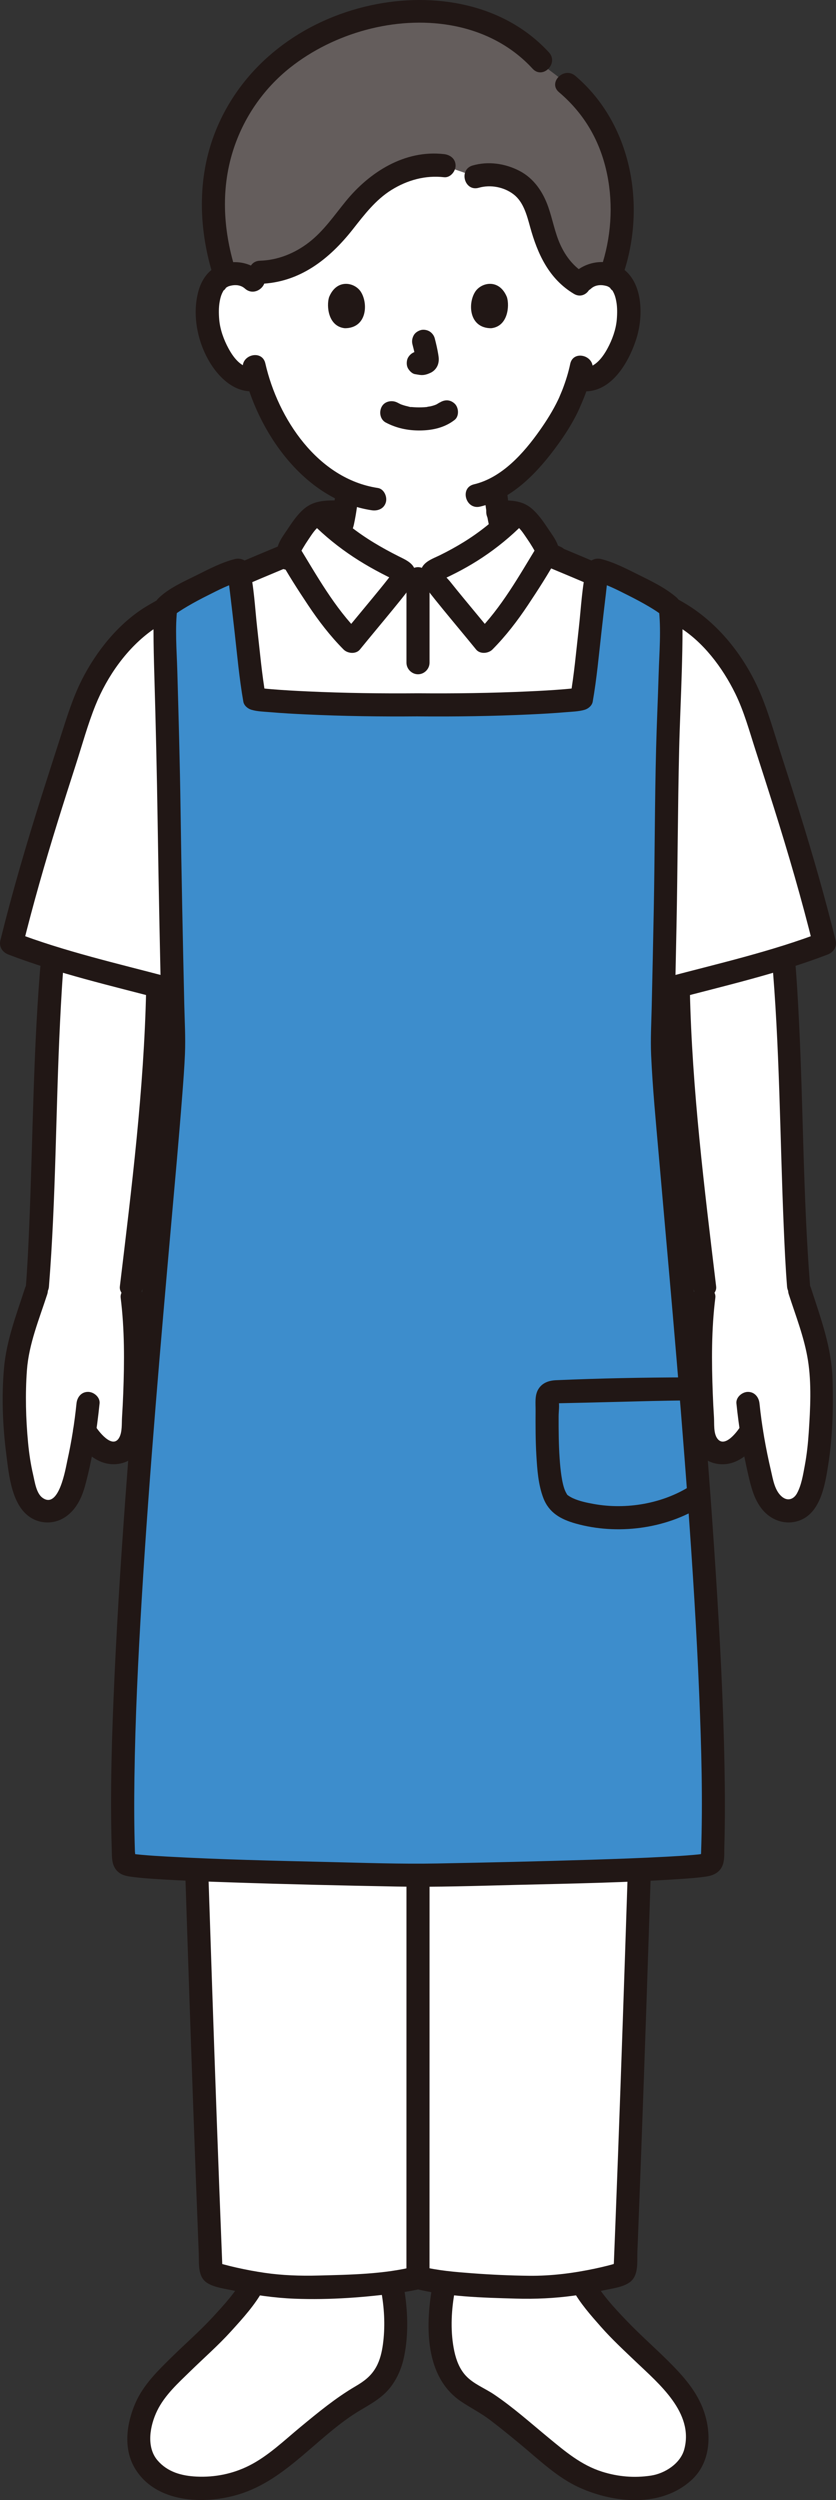 <?xml version="1.0" encoding="UTF-8"?><svg id="b" xmlns="http://www.w3.org/2000/svg" width="144.868" height="432.774" viewBox="0 0 144.868 432.774"><rect x="0" y="0" width="144.868" height="432.774" fill="#333333" stroke="none"/><defs><style>.d{fill:#3d8dcc;}.e{fill:#fff;}.f{fill:none;}.g{fill:#211715;}.h{fill:#645d5c;}</style></defs><g id="c"><path class="e" d="M130.194,247.667c-1.17,2.16-3.06,3.66-4.46,3.79-1.16.09-1.93-.18-2.46-.62-.71-.58-1.25-1.67-1.33-2.61-.61-6.98-.84-17.03.02-23.61l.14-1.91c-2.16-17.98-4.29-38.18-4.56-51.25l-.19-.72c5.14-1.35,12.45-3.29,18.38-5.08,1.3,14.58,1.67,44.89,2.65,57.05l.23.8c1.49,4.67,3.46,9.35,3.64,14.6.23,6.92-.04,13.97-1.67,19.49-.62,2.1-1.52,3.67-3.62,3.94-1.41.19-2.8-.7-3.63-1.9-.83-1.19-1.22-2.65-1.56-4.08-.76-3.24-1.23-5.57-1.58-7.89Z"/><path class="e" d="M14.674,247.667c-.35,2.32-.82,4.65-1.58,7.89-.34,1.43-.73,2.89-1.56,4.08-.83,1.2-2.22,2.09-3.63,1.9-2.1-.27-3-1.84-3.62-3.94-1.63-5.52-1.9-12.57-1.67-19.49.18-5.25,2.15-9.93,3.64-14.6l.23-.8c.98-12.16,1.35-42.47,2.65-57.05,5.93,1.79,13.24,3.73,18.38,5.08l-.19.72c-.27,13.07-2.4,33.27-4.56,51.25l.14,1.91c.86,6.58.63,16.63.02,23.61-.08.94-.62,2.03-1.33,2.61-.53.44-1.3.71-2.46.62-1.4-.13-3.29-1.63-4.46-3.79Z"/><path class="e" d="M101.005,48.545c.923-.886,2.165-1.219,3.229-1.182,2.314.082,3.299,1.333,3.723,2.068,1.265,2.194,1.212,6.237.362,8.738-.601,1.771-1.587,4.481-3.961,6.424-.979.801-2.419,1.328-3.796,1.096l-.364-.061c-.437,1.444-.976,2.858-1.306,3.545-.966,2.621-6.305,11.816-13.058,15.395.09,1.311.264,2.526.493,3.86.365,2.02.243,3.82,3.054,4.836.121.044,4.078,1.891,6.883,3.181,0,0-.829,14.236-22.663,14.236s-23.754-14.023-23.754-14.023c2.805-1.289,6.686-3.35,6.808-3.394,2.81-1.016,2.689-2.817,3.054-4.836.201-1.169.359-2.246.456-3.378-3.329-1.451-6.29-3.903-9.101-7.267-3.421-4.095-5.369-8.505-6.445-12.16-1.468.378-3.055-.167-4.107-1.028-2.375-1.943-3.36-4.653-3.961-6.424-.849-2.501-.903-6.544.362-8.738.424-.735,1.409-1.987,3.723-2.068,1.064-.037,2.306.295,3.229,1.182,0,0-5.598-24.365,27.736-24.365s29.404,24.365,29.404,24.365Z"/><path class="g" d="M7.149,165.482c-1.399,15.569-1.428,31.26-2.09,46.87-.147,3.454-.303,6.91-.578,10.357-.205,2.566,3.796,2.553,4,0,1.213-15.184,1.174-30.469,1.92-45.681.189-3.852.403-7.705.748-11.547.097-1.077-.989-2-2-2-1.162,0-1.903.92-2,2h0Z"/><path class="g" d="M4.33,222.976c-1.466,4.531-3.191,8.973-3.627,13.756-.447,4.918-.246,10.075.383,14.968.461,3.587.907,9.113,4.447,11.127,1.848,1.051,4.132.922,5.866-.289,1.856-1.295,2.805-3.342,3.376-5.473,1.24-4.625,1.993-9.374,2.481-14.131.11-1.076-.998-2-2-2-1.173,0-1.889.921-2,2-.34,3.312-.857,6.577-1.576,9.828-.302,1.365-1.451,8.59-4.323,6.5-1.076-.783-1.327-2.752-1.604-3.936-.431-1.845-.71-3.718-.889-5.603-.391-4.132-.501-8.393-.199-12.535.331-4.548,2.131-8.854,3.521-13.149.794-2.455-3.067-3.506-3.857-1.063h0Z"/><path class="g" d="M20.906,224.616c.69,5.488.656,11.08.448,16.598-.052,1.376-.121,2.75-.209,4.124-.07,1.089.056,2.504-.473,3.487-1.168,2.168-3.701-1.167-4.275-2.17-1.279-2.233-4.736-.221-3.454,2.019,1.609,2.81,4.409,5.358,7.872,4.673,3.907-.773,4.141-5.001,4.343-8.198.429-6.803.602-13.756-.25-20.533-.135-1.072-.823-2-2-2-.976,0-2.136.921-2,2h0Z"/><path class="g" d="M133.719,165.482c1.399,15.569,1.428,31.26,2.09,46.87.147,3.454.303,6.91.578,10.357.204,2.549,4.205,2.571,4,0-1.213-15.184-1.174-30.469-1.92-45.681-.189-3.852-.403-7.705-.748-11.547-.097-1.076-.85-2-2-2-1.007,0-2.097.918-2,2h0Z"/><path class="g" d="M136.681,224.04c1.22,3.769,2.699,7.495,3.325,11.426.642,4.034.41,8.395.141,12.458-.129,1.939-.335,3.873-.693,5.784-.294,1.57-.57,3.359-1.341,4.777-.558,1.026-1.582,1.412-2.561.638-1.31-1.036-1.601-3.05-1.957-4.572-.898-3.842-1.58-7.69-1.983-11.615-.11-1.074-.84-2-2-2-.996,0-2.111.919-2,2,.423,4.121,1.086,8.178,2.018,12.214.505,2.188,1.032,4.435,2.509,6.197,1.435,1.711,3.661,2.579,5.852,2.024,4.165-1.056,4.973-6.275,5.535-9.853.764-4.86.886-9.789.747-14.699-.158-5.566-2.042-10.609-3.735-15.841-.789-2.439-4.653-1.396-3.857,1.063h0Z"/><path class="g" d="M119.961,224.616c-.852,6.777-.679,13.73-.25,20.533.199,3.161.397,7.269,4.184,8.163,3.508.828,6.405-1.8,8.03-4.638,1.281-2.238-2.173-4.255-3.454-2.019-.569.993-2.873,4.155-4.18,2.339-.673-.935-.498-2.562-.568-3.656-.089-1.374-.157-2.749-.209-4.124-.208-5.518-.243-11.11.448-16.598.135-1.074-1.016-2-2-2-1.193,0-1.865.923-2,2h0Z"/><path class="e" d="M131.214,124.237c4.11,12.86,8.08,24.56,11.66,39.07-5.95,2.3-19.37,5.81-26.77,7.77l-1.1-.03c.31-13.93.67-33.19.67-40.48,0-2.86.9-20.75.49-25.16,1.61.83,2.87,1.56,3.59,2.13,5.39,4.2,9.19,9.59,11.46,16.7Z"/><path class="e" d="M29.864,171.047l-1.1.03c-7.4-1.96-20.82-5.47-26.77-7.77,3.58-14.51,7.55-26.21,11.66-39.07,2.27-7.11,6.07-12.5,11.46-16.7.72-.57,1.98-1.3,3.59-2.13-.41,4.41.49,22.3.49,25.16,0,7.29.36,26.55.67,40.48Z"/><path class="e" d="M103.414,99.567c-.63,4-1.97,17.62-2.64,21.37-1.25.4-13.43,1.21-28.34,1.07-14.91.14-27.09-.67-28.34-1.07-.67-3.75-2.01-17.37-2.64-21.37,2.93-1.26,5.77-2.44,8.06-3.39.25-.49.42-.81.42-.81.97-1.87,2.2-3.77,3.7-5.44.43-.48.97-.84,1.57-1.06,4.17,4.33,8.9,7.25,13.88,9.65.29.14.81.39.91.7h4.89c.09-.31.42-.48.72-.61,5.18-2.35,9.86-5.36,14.08-9.75.56.2,1.06.54,1.47.98,1.54,1.69,2.79,3.62,3.78,5.53,0,0,.17.32.42.81,2.29.95,5.13,2.13,8.06,3.39Z"/><path class="f" d="M91.41,8.613c-5.263-3.441-11.376-5.6-19.058-5.6-8.058,0-14.9,2.43-20.376,6.502-6.358,4.728-13.557,13.15-14.133,26.782-.138,3.258.277,6.991,1.262,10.779"/><path class="f" d="M105.621,47.077c.985-3.987,1.401-7.052,1.243-10.779-.485-11.489-5.48-19.277-11.009-24.272"/><path class="h" d="M53.429,44.461c-2.377,1.534-5.241,2.627-8.375,2.67l-1.311,1.422c-.923-.886-2.165-1.219-3.229-1.182-.587.021-1.089.117-1.517.262-1.854-5.629-2.667-11.895-1.523-18.154,1.034-5.656,3.592-11.045,7.382-15.375C56.671.608,82.762-3.688,94.912,11.914c1.761,1.316,3.533,2.675,5.136,4.211,8.1,7.764,9.554,21.466,5.749,31.566-.464-.177-1.019-.297-1.685-.32-1.262-.044-2.776.432-3.704,1.739-4.303-2.527-5.625-6.707-6.685-10.597-.581-2.131-1.202-4.34-3.053-6.058-1.851-1.718-5.314-2.788-8.24-1.879l-5.483-1.897c-4.705-.622-9.5,1.566-12.52,4.26-3.019,2.695-4.848,5.915-7.601,8.74-.967.992-2.111,1.952-3.398,2.782Z"/><path class="g" d="M95.125,9.071C87.331.589,75.188-1.443,64.299.911c-11.945,2.582-22.331,10.296-26.941,21.777-3.268,8.141-2.966,17.192-.296,25.451.788,2.439,4.652,1.396,3.857-1.063-2.202-6.815-2.72-14.05-.553-20.946,1.787-5.689,5.257-10.744,9.933-14.442,7.569-5.986,18.231-8.976,27.786-7.311,5.467.952,10.438,3.415,14.213,7.522,1.746,1.9,4.569-.935,2.828-2.828h0Z"/><path class="g" d="M108.01,47.431c3.998-11.862,1.434-26.033-8.322-34.305-1.952-1.656-4.795,1.161-2.828,2.828,4.455,3.778,7.198,8.56,8.36,14.286,1.084,5.341.671,10.973-1.067,16.128-.824,2.445,3.038,3.494,3.857,1.063h0Z"/><path class="g" d="M82.962,32.504c2.017-.581,4.359-.145,6.036,1.14,1.708,1.309,2.301,3.605,2.862,5.64,1.29,4.681,3.261,8.995,7.588,11.581,2.215,1.324,4.229-2.133,2.019-3.454-2.031-1.214-3.426-2.972-4.395-5.114-.924-2.045-1.313-4.325-2.059-6.452-.916-2.614-2.478-4.956-4.99-6.263-2.481-1.291-5.418-1.714-8.124-.935-2.469.711-1.419,4.572,1.063,3.857h0Z"/><path class="g" d="M76.947,26.678c-6.809-.781-12.9,3.095-17.04,8.174-2.004,2.459-3.833,5.145-6.37,7.103-2.444,1.887-5.384,3.085-8.482,3.175-2.568.074-2.579,4.075,0,4,6.866-.198,12.028-4.283,16.103-9.459,1.97-2.502,3.938-5.091,6.682-6.794s5.87-2.571,9.108-2.199c1.075.123,2-1.008,2-2,0-1.184-.922-1.876-2-2h0Z"/><path class="e" d="M30.496,224.199l.521,13.489c2.227,54.087,3.421,102.809,5.531,155.018.017.426.298.8.708.92,4.131,1.212,10.428,2.36,15.627,2.31,5.899-.057,15.253-.574,19.57-1.69,4.321,1.117,13.654,1.636,19.55,1.694,5.202.046,11.493-1.101,15.624-2.312.409-.12.691-.494.708-.92,2.108-52.077,3.293-100.68,5.516-154.602l.522-13.907"/><path class="e" d="M43.916,395.3c-1.259,2.42-5.522,7.195-6.93,8.553-4.197,4.048-6.394,5.976-9.447,9.36-2.346,2.601-4.292,7.458-3.124,11.476.799,2.75,3.175,4.373,5.824,5.461,1.156.474,5.516.804,7.721.396,3.444-.638,6.524-1.839,9.093-3.814,4.402-3.385,8.073-6.745,12.725-10.184,1.633-1.208,3.666-2.043,5.217-3.355.896-.757,1.556-1.756,2.101-2.795,1.83-3.487,1.669-9.994.972-13.87"/><path class="e" d="M100.952,395.3c1.259,2.42,5.522,7.195,6.93,8.553,4.197,4.048,6.394,5.976,9.447,9.36,2.346,2.601,4.292,7.458,3.124,11.476-.799,2.75-3.175,4.373-5.824,5.461-1.156.474-5.516.804-7.721.396-3.444-.638-6.524-1.839-9.093-3.814-4.402-3.385-8.073-6.745-12.725-10.184-1.633-1.208-3.666-2.043-5.217-3.355-.896-.757-1.556-1.756-2.101-2.795-1.83-3.487-1.669-9.994-.972-13.87"/><path class="g" d="M99.225,396.31c1.265,2.351,3.137,4.448,4.894,6.442,1.899,2.155,3.999,4.095,6.076,6.076,4.005,3.82,10.072,8.824,8.379,15.146-.662,2.471-3.364,4.194-5.795,4.556-2.878.429-5.689.19-8.455-.683-3.611-1.14-6.378-3.493-9.256-5.861-3.096-2.548-6.138-5.274-9.469-7.516-1.595-1.073-3.549-1.801-4.874-3.229-1.082-1.166-1.662-2.684-1.992-4.214-.69-3.203-.561-6.75-.003-9.966.184-1.063-.284-2.155-1.397-2.46-.963-.265-2.275.327-2.46,1.397-1.157,6.668-1.259,15.422,4.974,19.66,1.65,1.122,3.425,2,5.024,3.207,1.794,1.354,3.531,2.78,5.263,4.211,3.24,2.676,6.454,5.814,10.327,7.549,6.028,2.7,14.07,3.453,19.321-1.283,2.965-2.674,3.486-6.787,2.612-10.513-.868-3.698-3.062-6.495-5.644-9.163-2.628-2.715-5.512-5.176-8.123-7.904-2.158-2.254-4.46-4.705-5.947-7.47-1.22-2.268-4.675-.25-3.454,2.019h0Z"/><path class="g" d="M42.189,394.291c-1.338,2.486-3.36,4.668-5.259,6.733-2.244,2.441-4.763,4.623-7.127,6.945-2.435,2.392-4.949,4.82-6.336,7.994-1.516,3.47-2.14,7.801-.137,11.223,3.574,6.106,12.06,6.422,18.078,4.581,8.4-2.571,13.733-10.266,21.112-14.607,1.959-1.153,3.885-2.232,5.266-4.092,1.129-1.521,1.863-3.296,2.242-5.146.801-3.904.645-8.016-.033-11.925-.185-1.065-1.491-1.663-2.46-1.397-1.125.309-1.582,1.392-1.397,2.46.493,2.844.608,5.896.215,8.759-.185,1.348-.505,2.72-1.171,3.914-.871,1.562-2.069,2.452-3.594,3.344-3.418,2-6.456,4.507-9.506,7.024-2.843,2.346-5.633,5.062-8.955,6.719-2.837,1.416-5.933,2.029-9.083,1.876-2.549-.124-5.003-.773-6.746-2.806-2.009-2.343-1.298-6.062-.06-8.598,1.316-2.698,3.64-4.786,5.763-6.855,2.352-2.292,4.836-4.464,7.044-6.898,2.012-2.217,4.172-4.579,5.599-7.23,1.22-2.267-2.232-4.289-3.454-2.019h0Z"/><path class="g" d="M71.915,396.174c5.61,1.408,11.67,1.55,17.424,1.714,3.409.097,6.755-.046,10.136-.516,1.722-.239,3.435-.542,5.134-.915,1.421-.312,3.314-.522,4.51-1.393,1.602-1.167,1.262-3.502,1.331-5.246.08-1.999.159-3.999.236-5.999.154-3.973.305-7.947.451-11.921.294-7.951.574-15.903.846-23.855.539-15.756,1.047-31.513,1.573-47.269.538-16.105,1.097-32.21,1.72-48.312.354-9.144.721-18.287,1.064-27.431l.031-.833c.097-2.574-3.904-2.57-4,0-.854,22.761-1.764,45.519-2.536,68.283-1.041,30.686-1.981,61.376-3.177,92.056-.087,2.241-.176,4.483-.266,6.724l-.019.482c-.133.638,0,.654.4.049-.002-.007-1.263.341-1.366.367-.746.19-1.496.363-2.249.524-3.768.804-7.61,1.295-11.468,1.253-3.291-.036-6.584-.186-9.865-.433-2.956-.223-5.961-.463-8.845-1.187-2.497-.627-3.563,3.23-1.063,3.857h0Z"/><path class="g" d="M71.911,392.32c-5.381,1.347-11.197,1.43-16.716,1.574-3.138.082-6.25-.016-9.36-.471-1.638-.239-3.267-.545-4.882-.91-.729-.165-1.454-.343-2.176-.537l-.338-.092c-.493-.198-.463-.085.089.341.004,0-.071-1.775-.077-1.925-.613-15.329-1.159-30.661-1.679-45.993-1.049-30.918-2.002-61.84-3.201-92.752-.353-9.118-.723-18.236-1.075-27.354-.099-2.566-4.1-2.579-4,0,.295,7.641.599,15.281.901,22.921.635,16.084,1.203,32.17,1.746,48.256.532,15.761,1.039,31.524,1.572,47.285s1.095,31.6,1.726,47.396c.07,1.764-.236,4.091,1.524,5.16,1.257.764,3.084.972,4.503,1.279,3.469.751,7.026,1.271,10.576,1.409,6.104.237,12.409-.226,18.452-1.081,1.169-.165,2.333-.361,3.479-.648,2.496-.625,1.438-4.483-1.063-3.857h0Z"/><path class="g" d="M70.43,246.52c.009,5.821.006,11.642.006,17.462.001,11.159.002,22.319.001,33.478,0,13.131,0,26.263-.002,39.394,0,11.736-.002,23.473-.003,35.209,0,6.975-.001,13.95-.003,20.924,0,.365,0,.73,0,1.096,0,2.574,4,2.578,4,0,.001-6.155.002-12.309.002-18.464.001-11.331.002-22.663.003-33.994.001-13.141.002-26.283.002-39.424,0-11.585,0-23.169,0-34.754,0-6.661,0-13.322-.006-19.983,0-.315,0-.631-.001-.946-.004-2.574-4.004-2.578-4,0h0Z"/><path class="g" d="M50.856,98.385c1.604-.74,3.182-1.534,4.754-2.339.533-.273,1.066-.549,1.598-.824.125-.064.254-.124.376-.193.104-.058.31-.179-.215.095.313-.163.66-.264.977-.422,1.572-.784,2.62-2.236,2.988-3.938.404-1.867.66-3.814.83-5.712.094-1.045-.987-2.045-2-2-1.164.052-1.9.881-2,2-.025.281-.052.561-.084.841-.016.139-.033.278-.05.417.021-.15.022-.153.002-.01-.069.497-.149.993-.234,1.488-.109.637-.184,1.282-.321,1.913-.047.215-.266.621-.238.823-.029-.213.171-.352-.002-.038-.039.072-.081.142-.126.21-.12.172-.091.139.088-.102.013.014-.238.248-.272.287-.161.139-.135.125.079-.043-.081.06-.165.117-.25.17-.139.088-.286.159-.429.24-.204.094-.211.1-.022.019-.224.081-.444.172-.661.271-2.292,1.082-4.504,2.331-6.808,3.394-.953.44-1.264,1.889-.718,2.736.633.982,1.717,1.188,2.736.718h0Z"/><path class="g" d="M97.272,94.717c-1.484-.682-2.966-1.37-4.448-2.057-.961-.446-1.915-.934-2.903-1.321-.559-.219.152.108-.123-.048-.165-.094-.338-.17-.5-.271-.084-.052-.167-.108-.247-.166.216.171.243.187.082.05-.009-.01-.277-.276-.271-.279.18.244.21.281.088.11-.045-.067-.087-.135-.127-.204-.033-.057-.289-.502-.104-.189.173.293-.029-.122-.055-.21-.045-.155-.082-.312-.115-.469-.124-.584-.194-1.179-.294-1.767-.206-1.208-.284-1.716-.385-2.845-.093-1.039-.853-2.051-2-2-1.004.045-2.1.884-2,2,.169,1.889.429,3.817.822,5.675.365,1.724,1.415,3.192,3.01,3.982.314.156.641.289.967.417.619.242-.536-.251-.22-.1.122.059.247.113.371.17.571.263,1.141.528,1.711.792,1.574.73,3.147,1.46,4.724,2.185.948.436,2.198.301,2.736-.718.465-.88.297-2.27-.718-2.736h0Z"/><path class="g" d="M98.808,62.999c-.308,1.478-.765,2.927-1.301,4.337-.193.508-.349.826-.58,1.401-.204.506.138-.279-.034.082-.063.131-.121.264-.184.395-.887,1.853-1.995,3.613-3.178,5.289-2.765,3.918-6.547,8.195-11.407,9.337-2.505.589-1.444,4.446,1.063,3.857,5.742-1.349,10.161-6.144,13.487-10.741,1.291-1.784,2.494-3.667,3.454-5.652.206-.425.39-.859.572-1.295.216-.517-.148.347.08-.183.149-.345.295-.691.434-1.041.607-1.53,1.115-3.112,1.451-4.724.524-2.512-3.331-3.586-3.857-1.063h0Z"/><path class="g" d="M42.122,63.961c2.466,10.814,10.604,22.603,22.29,24.366,1.067.161,2.15-.268,2.46-1.397.26-.945-.322-2.298-1.397-2.46-10.394-1.568-17.309-11.981-19.497-21.573-.572-2.509-4.43-1.447-3.857,1.063h0Z"/><path class="g" d="M66.856,73.145c1.834.968,3.806,1.385,5.881,1.372,2.179-.014,4.306-.475,6.042-1.828.829-.646.729-2.159,0-2.828-.88-.807-1.944-.689-2.828,0,.69-.538-.033-.007-.252.108-.169.089-.624.23.003.019-.161.054-.316.122-.478.174-.204.065-.41.121-.618.17-.223.052-.511.051-.72.136.207-.084.318-.038.017-.008-.131.013-.263.024-.394.032-.317.02-.634.028-.951.027-.284-.002-.568-.011-.852-.031-.13-.009-.26-.019-.39-.032-.074-.007-.148-.015-.222-.025-.157-.019-.097-.011.178.024-.093.056-.529-.095-.641-.119-.205-.045-.408-.098-.61-.158-.175-.052-.346-.115-.519-.174-.452-.155.417.2.008.007-.214-.101-.426-.206-.635-.317-.925-.488-2.217-.265-2.736.718-.488.924-.27,2.215.718,2.736h0Z"/><path class="g" d="M71.472,59.612c.244.932.479,1.879.619,2.833l-.071-.532c.017.131.024.26.011.391l.071-.532c-.009.061-.023.118-.043.176l.202-.478c-.018.041-.037.076-.062.113l.313-.405c-.029.035-.057.063-.093.091l.405-.313c-.072.046-.147.083-.224.119l.478-.202c-.124.052-.246.089-.378.11l.532-.071c-.119.014-.236.013-.355,0l.532.071c-.134-.019-.265-.051-.399-.069-.266-.083-.532-.095-.798-.036-.266.012-.514.091-.744.237-.415.243-.811.718-.919,1.195-.117.512-.091,1.087.202,1.541.26.403.695.852,1.195.919.353.048.696.136,1.056.152.577.025,1.105-.156,1.618-.394.645-.299,1.153-.91,1.325-1.603.147-.593.087-1.071-.014-1.666-.154-.913-.365-1.817-.6-2.712-.127-.483-.49-.944-.919-1.195s-1.061-.357-1.541-.202c-.484.157-.951.457-1.195.919-.253.48-.342,1.007-.202,1.541h0Z"/><path class="g" d="M57.021,51.443c-.473,1.537-.165,5.074,2.748,5.375,3.85-.023,4.054-4.299,2.759-6.309-1.061-1.646-4.181-2.331-5.506.934Z"/><path class="g" d="M87.848,51.443c.473,1.537.165,5.074-2.748,5.375-3.85-.023-4.055-4.299-2.759-6.31,1.061-1.646,4.181-2.33,5.507.935Z"/><path class="g" d="M102.419,49.959c.635-.567,1.481-.697,2.288-.545.492.092.671.158,1.088.465-.282-.208.539.73.228.237.438.694.618,1.223.779,2.102.181.99.165,2.087.078,3.107-.15,1.752-.812,3.524-1.603,4.983-.979,1.806-2.456,3.675-4.715,3.382-1.073-.139-2,1.019-2,2,0,1.196.924,1.86,2,2,5.235.679,8.449-4.975,9.757-9.206,1.173-3.795,1.123-9.684-2.588-12.113-2.522-1.651-5.95-1.193-8.14.761-1.925,1.717.912,4.538,2.828,2.828h0Z"/><path class="g" d="M45.279,47.131c-2.061-1.839-4.963-2.269-7.483-1.116-1.803.825-2.909,2.53-3.417,4.396-1.166,4.282-.075,9.29,2.38,12.943,1.68,2.5,4.333,4.753,7.548,4.335,1.071-.139,2-.82,2-2,0-.973-.921-2.14-2-2-2.258.293-3.736-1.576-4.715-3.382-.793-1.463-1.452-3.229-1.603-4.983-.088-1.024-.1-2.113.078-3.107.156-.875.347-1.418.779-2.102-.319.505.513-.446.228-.237.388-.286.54-.344.958-.437.853-.19,1.744-.084,2.418.517,1.915,1.709,4.754-1.11,2.828-2.828h0Z"/><path class="g" d="M29.295,169.149c-8.941-2.368-18.12-4.455-26.77-7.77l1.397,2.46c1.799-7.268,3.861-14.465,6.083-21.615,1.031-3.316,2.091-6.624,3.156-9.929,1.095-3.399,2.046-6.891,3.381-10.205,2.038-5.06,5.523-10.01,10.028-13.15,3.444-2.4,7.601-4.002,11.418-5.694,4.809-2.131,9.669-4.145,14.527-6.161.997-.414,1.709-1.326,1.397-2.46-.259-.942-1.456-1.813-2.46-1.397-4.52,1.875-9.042,3.749-13.528,5.705-4.244,1.85-8.628,3.652-12.597,6.058-4.779,2.897-8.663,7.761-11.153,12.698-1.581,3.134-2.592,6.471-3.664,9.801-1.111,3.449-2.227,6.896-3.32,10.35-2.609,8.244-5.047,16.539-7.125,24.934-.279,1.126.364,2.064,1.397,2.46,8.65,3.315,17.829,5.402,26.77,7.77,2.491.66,3.553-3.198,1.063-3.857h0Z"/><path class="g" d="M116.635,173.006c8.941-2.368,18.12-4.455,26.77-7.77,1.03-.395,1.678-1.324,1.397-2.46-1.852-7.48-3.983-14.884-6.278-22.239-1.078-3.454-2.186-6.898-3.296-10.341-1.094-3.393-2.059-6.857-3.45-10.143-2.401-5.667-6.278-10.911-11.341-14.482-3.472-2.448-7.678-4.066-11.539-5.778-5.125-2.271-10.305-4.416-15.483-6.564-.998-.414-2.199.447-2.46,1.397-.316,1.15.395,2.045,1.397,2.46,4.252,1.764,8.504,3.526,12.723,5.367,4.167,1.819,8.461,3.598,12.368,5.944,4.353,2.615,7.758,7.15,9.969,11.657,1.523,3.104,2.434,6.47,3.492,9.751,1.066,3.307,2.134,6.614,3.179,9.928,2.512,7.971,4.855,15.992,6.863,24.106l1.397-2.46c-8.65,3.315-17.829,5.402-26.77,7.77-2.486.658-1.432,4.518,1.063,3.857h0Z"/><path class="g" d="M115.545,171.453c.371,17.131,2.519,34.262,4.557,51.257.129,1.072.827,2,2,2,.981,0,2.129-.92,2-2-2.038-16.995-4.187-34.126-4.557-51.257-.056-2.57-4.056-2.579-4,0h0Z"/><path class="g" d="M25.323,171.453c-.371,17.131-2.519,34.262-4.557,51.257-.129,1.074,1.011,2,2,2,1.188,0,1.871-.923,2-2,2.038-16.995,4.187-34.126,4.557-51.257.056-2.575-3.944-2.574-4,0h0Z"/><path class="g" d="M119.017,238.424c-7.548.017-15.143.161-22.685.49-1.241.054-2.419.464-3.079,1.61-.608,1.055-.435,2.409-.442,3.582-.015,2.612-.02,5.227.136,7.835.146,2.447.324,5.066,1.211,7.376.981,2.553,3.014,3.675,5.57,4.398,7.167,2.027,15.648.976,21.975-3.068,2.163-1.382.159-4.846-2.019-3.454-4.857,3.104-11.164,4.165-16.787,3.146-1.216-.22-2.503-.486-3.632-1.003-.379-.173-.805-.446-.941-.57-.348-.317.169.322-.087-.121-.094-.162-.186-.324-.265-.495-.62-1.335-.874-3.927-.998-5.741-.164-2.419-.18-4.845-.171-7.268.003-.821.164-1.797.011-2.6v-.194c.04-.52-.206-.33-.739.571.029.021.117-.012.151-.002.135.041.373-.007.51-.009,3.54-.069,7.08-.167,10.62-.251,3.884-.092,7.772-.223,11.657-.231,2.574-.006,2.578-4.006,0-4h0Z"/><path class="e" d="M104.058,136.326c-1.592,0-15.55-.022-20.666-.022-.009,4.503-.018,7.588-.027,12.091,2.977,0,16.698-.045,20.693-.045v-12.024Z"/><path class="d" d="M72.434,122.007c-14.91.14-27.09-.67-28.34-1.07-.74-4.12-2.28-20.13-2.81-22.25-2.28.52-10.29,4.4-12.54,6.4-.5,3.76.45,22.54.45,25.48,0,9.14.57,37.14.89,49.8.25,10.24-10.27,101.39-8.66,141.44.02.54.43.88.96.99,4.87,1.01,42.89,1.71,50.05,1.83,7.16-.12,45.18-.82,50.05-1.83.53-.11.94-.45.96-.99,1.61-40.05-8.91-131.2-8.66-141.44.32-12.66.89-40.66.89-49.8,0-2.94.95-21.72.45-25.48-2.25-2-10.26-5.88-12.54-6.4-.53,2.12-2.07,18.13-2.81,22.25-1.25.4-13.43,1.21-28.34,1.07Z"/><path class="g" d="M72.434,120.007c-6.375.055-12.753-.033-19.122-.325-2.051-.094-4.102-.205-6.148-.372-.647-.053-1.292-.117-1.937-.186-.329-.035-.097-.015.094.016-.037-.006-.265-.062-.301-.046-.072.033-.315-.062-.393-.085l1.397,1.397c-.64-3.627-.996-7.684-1.446-11.639-.397-3.494-.545-7.183-1.364-10.611-.256-1.073-1.438-1.646-2.46-1.397-2.291.559-4.517,1.731-6.616,2.776-2.228,1.109-4.954,2.292-6.741,4.082-1.171,1.173-.798,4.067-.797,5.603.002,2.482.066,4.965.138,7.446.251,8.596.45,17.175.581,25.774.181,11.885.422,23.769.71,35.652.123,5.101-.331,10.166-.751,15.248-.747,9.042-1.577,18.078-2.37,27.116-1.006,11.466-1.98,22.935-2.848,34.412-.89,11.763-1.681,23.536-2.218,35.321-.453,9.934-.782,19.898-.479,29.841.043,1.399-.076,2.903,1.047,3.94.766.708,1.725.819,2.699.944,1.285.165,2.58.256,3.872.341,4.386.288,8.781.443,13.174.591,9.519.323,19.042.536,28.565.714,6.962.13,13.931-.119,20.891-.287,9.542-.229,19.109-.395,28.634-1.043,1.384-.094,2.77-.198,4.142-.401,1.021-.151,2.015-.543,2.59-1.464.654-1.046.505-2.483.54-3.676.134-4.656.115-9.317.028-13.974-.207-11.165-.8-22.322-1.514-33.465-.762-11.893-1.688-23.775-2.681-35.65-.877-10.485-1.816-20.965-2.74-31.446-.612-6.945-1.279-13.894-1.691-20.854-.131-2.208-.122-4.379-.069-6.591.139-5.776.263-11.552.378-17.329.205-10.22.22-20.447.46-30.665.105-4.497.329-8.992.457-13.488.071-2.487.133-4.975.125-7.464-.006-1.693.305-4.192-1.08-5.38-1.918-1.646-4.352-2.808-6.599-3.92-2.057-1.018-4.232-2.158-6.474-2.705-1.022-.249-2.203.32-2.46,1.397-.819,3.428-.967,7.117-1.364,10.611-.449,3.951-.807,8.016-1.446,11.639l1.397-1.397c-.084.025-.319.116-.393.085-.051-.022-.194.029-.247.038-.23.04.487-.056.109-.016-.633.067-1.265.133-1.899.186-2.082.173-4.168.286-6.255.381-6.369.291-12.747.38-19.122.325-2.575-.022-2.577,3.978,0,4,6.487.056,12.979-.035,19.46-.34,2.043-.096,4.086-.209,6.124-.383,1.072-.092,2.251-.113,3.288-.418.623-.184,1.278-.72,1.397-1.397.706-4,1.063-8.077,1.522-12.111.25-2.196.496-4.393.765-6.587.169-1.382.177-2.103.523-3.552l-2.46,1.397c2.019.492,3.958,1.52,5.803,2.443,1.201.601,2.389,1.231,3.547,1.912.809.475,1.849,1.136,2.306,1.531l-.586-1.414c.48,3.836.117,7.876.003,11.726-.125,4.232-.325,8.462-.434,12.695-.241,9.305-.226,18.623-.407,27.93-.11,5.665-.229,11.33-.36,16.994-.063,2.733-.217,5.472-.096,8.205.256,5.781.822,11.555,1.323,17.318.803,9.243,1.639,18.483,2.437,27.726.945,10.956,1.847,21.917,2.641,32.885s1.483,21.853,1.934,32.795c.376,9.141.632,18.308.316,27.454-.002.055-.084.734-.028.773-.203-.143.762-.521.365-.694-.059-.026-.768.116-.325.055.387-.053-.35.039-.493.054-.283.03-.567.056-.851.081-1.535.136-3.074.226-4.612.309-4.4.238-8.804.391-13.208.53-8.841.28-17.685.479-26.529.643-6.342.118-12.689-.109-19.029-.257-9.251-.216-18.511-.422-27.752-.933-1.504-.083-3.008-.173-4.508-.311-.254-.023-.508-.048-.761-.075-.13-.014-.259-.031-.389-.045-.434-.045.38.065.093.013-.058-.011-.435-.111-.472-.079.114-.101.237,1.074.426.487.072-.224-.023-.647-.031-.888-.139-4.242-.143-8.488-.085-12.732.14-10.29.641-20.574,1.258-30.845.675-11.228,1.513-22.446,2.422-33.657.835-10.295,1.738-20.585,2.649-30.874.679-7.665,1.384-15.329,1.975-23.002.178-2.308.355-4.619.451-6.932.117-2.811-.05-5.632-.114-8.442-.259-11.311-.49-22.624-.649-33.937-.112-7.952-.333-15.884-.559-23.834-.104-3.659-.436-7.494.02-11.14l-.586,1.414c.265-.229.439-.353.937-.683.448-.296.907-.576,1.369-.848,1.158-.681,2.346-1.311,3.547-1.912,1.846-.923,3.784-1.951,5.803-2.443l-2.46-1.397c.108.452.172.916.24,1.376.025.17.048.339.072.509.062.449-.026-.207.031.234.057.438.112.876.166,1.315.275,2.233.526,4.47.78,6.705.459,4.034.816,8.11,1.522,12.111.119.677.774,1.213,1.397,1.397,1.037.306,2.215.327,3.288.418,2.038.174,4.081.287,6.124.383,6.481.305,12.973.397,19.46.34,2.573-.022,2.579-4.022,0-4Z"/><path class="f" d="M104.058,136.326c-1.592,0-15.55-.022-20.666-.022-.009,4.503-.018,7.588-.027,12.091,2.977,0,16.698-.045,20.693-.045v-12.024Z"/><path class="g" d="M119.017,238.424c-7.548.017-15.143.161-22.685.49-1.241.054-2.419.464-3.079,1.61-.608,1.055-.435,2.409-.442,3.582-.015,2.612-.02,5.227.136,7.835.146,2.447.324,5.066,1.211,7.376.981,2.553,3.014,3.675,5.57,4.398,7.167,2.027,15.648.976,21.975-3.068,2.163-1.382.159-4.846-2.019-3.454-4.857,3.104-11.164,4.165-16.787,3.146-1.216-.22-2.503-.486-3.632-1.003-.379-.173-.805-.446-.941-.57-.348-.317.169.322-.087-.121-.094-.162-.186-.324-.265-.495-.62-1.335-.874-3.927-.998-5.741-.164-2.419-.18-4.845-.171-7.268.003-.821.164-1.797.011-2.6v-.194c.04-.52-.206-.33-.739.571.029.021.117-.012.151-.002.135.041.373-.007.51-.009,3.54-.069,7.08-.167,10.62-.251,3.884-.092,7.772-.223,11.657-.231,2.574-.006,2.578-4.006,0-4h0Z"/><path class="g" d="M70.435,100.174c0,4.848,0,9.696,0,14.544,0,1.081.919,2,2,2s2-.915,2-2c0-4.848,0-9.696,0-14.544,0-1.081-.919-2-2-2s-2,.915-2,2h0Z"/><path class="e" d="M83.493,110.498c.151.184.292.357.423.518,4.603-4.575,7.618-10.116,11.019-15.651-.987-1.904-2.241-3.837-3.777-5.524-.409-.449-.918-.784-1.477-.989-4.212,4.399-8.896,7.405-14.077,9.754-.297.135-.628.299-.723.61-.083.27.154.811.31,1.047.299.454,1.281,1.708,2.821,3.592,1.823,2.231,4.067,4.916,5.482,6.643Z"/><path class="e" d="M61.447,110.412c-.177.216-.343.419-.493.604-4.603-4.575-7.618-10.116-11.019-15.651.97-1.871,2.198-3.771,3.699-5.437.433-.48.974-.838,1.57-1.058,4.172,4.328,8.899,7.242,13.879,9.646.293.142.811.388.907.7.083.27-.279.96-.435,1.195-.374.562-1.155,1.559-2.695,3.443-1.793,2.194-3.993,4.828-5.412,6.557Z"/><path class="g" d="M87.833,87.886c-2.267,2.276-4.753,4.267-7.488,5.954-1.317.812-2.676,1.557-4.064,2.242-1.398.69-3.331,1.255-3.402,3.136-.043,1.147.557,2.055,1.22,2.92.885,1.154,1.801,2.284,2.723,3.409,1.885,2.302,3.801,4.577,5.679,6.885.682.838,2.127.705,2.828,0,2.326-2.338,4.339-4.966,6.166-7.708,1.765-2.65,3.534-5.385,5.062-8.178.923-1.688-.538-3.467-1.469-4.867-.863-1.299-1.828-2.727-3.039-3.723-1.728-1.422-3.763-1.339-5.857-1.339-2.574,0-2.578,4,0,4,.902,0,2.165-.224,2.991.201.883.455,1.561,1.591,2.116,2.387.707,1.014,1.333,2.078,1.908,3.171v-2.019c-3.252,5.305-6.282,10.8-10.706,15.246h2.828c-1.607-1.974-3.243-3.925-4.861-5.889-.859-1.043-1.717-2.087-2.557-3.146-.182-.229-1.043-1.043-1.032-1.351l-.273,1.009c-.297.246-.296.282.006.107l.34-.156c.338-.158.677-.316,1.013-.479.669-.325,1.332-.663,1.987-1.015,1.254-.675,2.479-1.405,3.665-2.193,2.535-1.683,4.897-3.621,7.044-5.777,1.819-1.826-1.009-4.656-2.828-2.828h0Z"/><path class="g" d="M54.087,90.595c2.196,2.203,4.629,4.162,7.229,5.87,1.214.798,2.464,1.539,3.74,2.234.662.361,1.33.709,2.004,1.047.281.141.564.276.844.416.123.059.245.119.367.18.302.193.299.155-.008-.115l-.273-1.009c-.015-.34-.177.206-.312.403-.208.305-.391.531-.526.704-.82,1.048-1.669,2.074-2.514,3.102-1.696,2.062-3.413,4.106-5.098,6.177h2.828c-4.424-4.446-7.454-9.941-10.706-15.246v2.019c.535-1.016,1.112-2.008,1.76-2.957.574-.841,1.249-1.972,2.137-2.505.845-.508,2.095-.297,3.043-.297,2.574,0,2.578-4,0-4-2.126,0-4.146-.017-5.886,1.437-1.179.985-2.122,2.396-2.966,3.67-.922,1.392-2.354,3.149-1.439,4.822,1.529,2.794,3.297,5.528,5.062,8.178,1.826,2.742,3.839,5.37,6.166,7.708.705.708,2.145.84,2.828,0,1.878-2.307,3.794-4.583,5.679-6.885.904-1.104,1.809-2.209,2.671-3.347.62-.819,1.254-1.749,1.28-2.816.042-1.763-1.603-2.431-2.919-3.091-1.462-.733-2.9-1.516-4.298-2.366-2.867-1.744-5.495-3.781-7.865-6.158-1.82-1.826-4.649,1.002-2.828,2.828h0Z"/></g></svg>